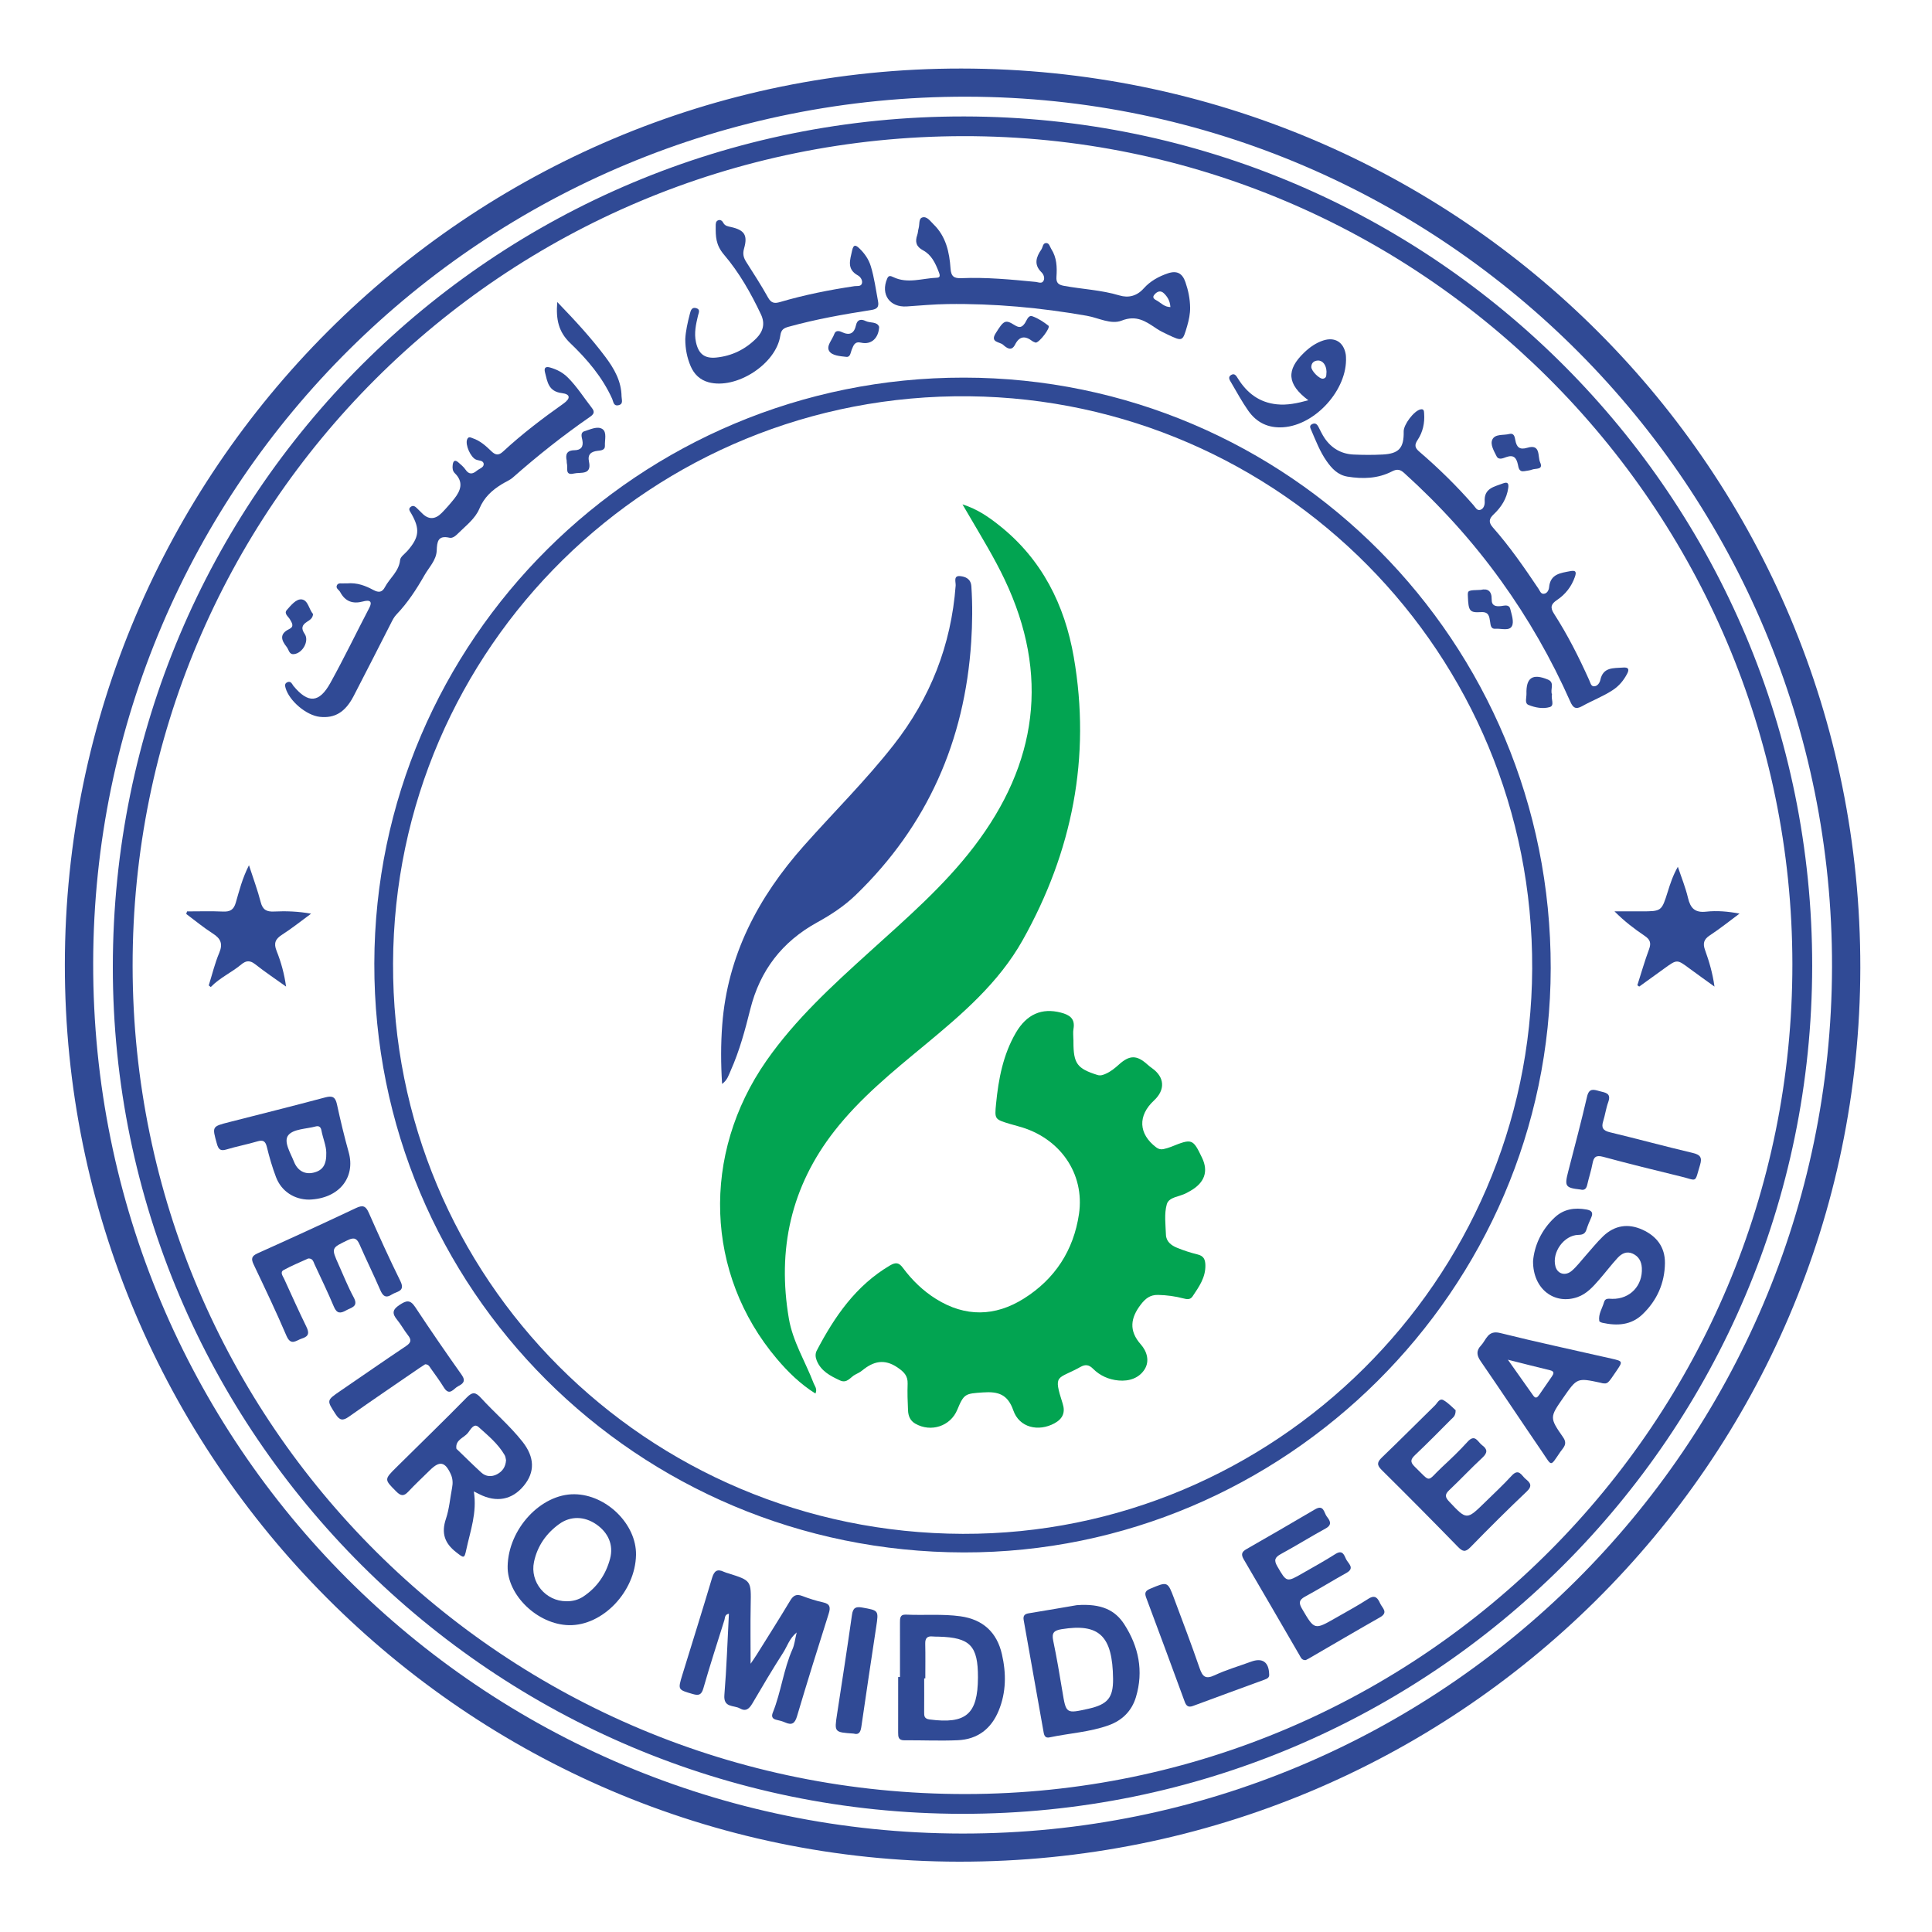 <?xml version="1.0" encoding="utf-8"?>
<!-- Generator: Adobe Illustrator 16.0.0, SVG Export Plug-In . SVG Version: 6.00 Build 0)  -->
<!DOCTYPE svg PUBLIC "-//W3C//DTD SVG 1.1//EN" "http://www.w3.org/Graphics/SVG/1.1/DTD/svg11.dtd">
<svg version="1.1" id="Layer_1" xmlns="http://www.w3.org/2000/svg" xmlns:xlink="http://www.w3.org/1999/xlink" x="0px" y="0px"
	 width="150px" height="150px" viewBox="0 0 150 150" enable-background="new 0 0 150 150" xml:space="preserve">
<g>
	<defs>
		<rect id="SVGID_1_" x="0.402" y="0.402" width="149.195" height="149.195"/>
	</defs>
	<clipPath id="SVGID_2_">
		<use xlink:href="#SVGID_1_"  overflow="visible"/>
	</clipPath>
	<path clip-path="url(#SVGID_2_)" fill="#304A95" d="M5.035,74.872C5.072,36.508,36.318,5.287,74.642,5.321
		c38.7,0.034,69.842,31.19,69.792,69.823c-0.051,38.396-31.361,69.444-69.985,69.396C36.177,144.492,4.997,113.198,5.035,74.872
		 M74.704,142.356c37.214,0.044,67.453-30.078,67.534-67.28c0.083-37.164-30.07-67.498-67.164-67.569
		C37.595,7.436,7.291,37.485,7.234,74.779C7.177,112.104,37.334,142.311,74.704,142.356"/>
	<path clip-path="url(#SVGID_2_)" fill="#304A95" d="M140.698,74.992c-0.023,36.375-29.601,65.873-66.017,65.833
		c-36.374-0.041-65.937-29.535-65.921-65.768C8.777,38.459,38.31,8.976,74.887,9.041C111.269,9.104,140.721,38.621,140.698,74.992
		 M10.296,75.021c0.043,35.603,28.928,64.302,64.685,64.268c35.423-0.031,64.209-28.94,64.179-64.45
		c-0.029-35.463-28.921-64.312-64.364-64.269C39.063,10.613,10.253,39.402,10.296,75.021"/>
	<path clip-path="url(#SVGID_2_)" fill="#304A95" d="M74.84,29.318c25.224,0.021,45.592,20.523,45.557,45.854
		c-0.033,24.927-20.604,45.398-45.575,45.358c-25.382-0.04-45.816-20.462-45.76-45.732C29.117,49.667,49.621,29.296,74.84,29.318
		 M74.75,119.087c24.202,0.072,44.1-19.687,44.209-43.864c0.11-24.524-19.586-44.184-43.702-44.456
		c-24.589-0.277-44.646,19.462-44.74,44.022C30.423,99.238,50.188,119.016,74.75,119.087"/>
	<path clip-path="url(#SVGID_2_)" fill="#304A95" d="M26.933,45.294c0.81-0.075,1.455,0.191,2.068,0.518
		c0.398,0.211,0.669,0.184,0.882-0.223c0.373-0.711,1.091-1.214,1.181-2.11c0.025-0.253,0.365-0.478,0.568-0.709
		c0.921-1.051,0.992-1.697,0.293-2.91c-0.106-0.185-0.262-0.349-0.019-0.521c0.186-0.131,0.337-0.009,0.471,0.123
		c0.127,0.125,0.258,0.249,0.382,0.376c0.52,0.538,1.043,0.491,1.54-0.017c0.341-0.348,0.664-0.717,0.968-1.098
		c0.512-0.641,0.74-1.302,0.045-1.983c-0.18-0.175-0.193-0.409-0.164-0.648c0.041-0.329,0.184-0.418,0.446-0.185
		c0.191,0.17,0.4,0.336,0.541,0.545c0.276,0.412,0.559,0.369,0.891,0.091c0.192-0.161,0.541-0.244,0.528-0.511
		c-0.014-0.3-0.387-0.256-0.605-0.352c-0.416-0.184-0.84-1.146-0.683-1.558c0.104-0.272,0.289-0.146,0.443-0.094
		c0.576,0.195,1.018,0.595,1.44,1.005c0.315,0.305,0.56,0.349,0.907,0.027c1.471-1.363,3.065-2.573,4.7-3.732
		c0.554-0.394,0.535-0.725-0.127-0.806c-1.049-0.127-1.125-0.867-1.314-1.603c-0.095-0.369,0.045-0.484,0.396-0.385
		c0.528,0.15,0.995,0.394,1.389,0.791c0.712,0.714,1.244,1.567,1.86,2.356c0.249,0.319,0.121,0.493-0.151,0.682
		c-2.093,1.448-4.083,3.028-5.992,4.712c-0.243,0.213-0.564,0.337-0.845,0.51c-0.766,0.471-1.384,1.021-1.756,1.915
		c-0.32,0.77-1.049,1.317-1.65,1.914c-0.182,0.18-0.417,0.394-0.669,0.336c-0.906-0.206-0.963,0.314-0.991,0.998
		c-0.031,0.745-0.599,1.297-0.942,1.899c-0.616,1.082-1.307,2.149-2.183,3.062c-0.186,0.194-0.295,0.416-0.411,0.643
		c-0.972,1.897-1.93,3.801-2.914,5.691c-0.655,1.258-1.467,1.737-2.625,1.613c-1.045-0.112-2.369-1.234-2.658-2.236
		c-0.057-0.197-0.075-0.358,0.137-0.452c0.168-0.074,0.295-0.001,0.384,0.152c0.025,0.044,0.051,0.09,0.083,0.129
		c1.143,1.38,2.001,1.348,2.874-0.229c1.056-1.909,2.004-3.878,3.014-5.814c0.348-0.668-0.165-0.592-0.473-0.51
		c-0.806,0.214-1.391,0.005-1.782-0.731c-0.091-0.172-0.361-0.282-0.255-0.516c0.104-0.23,0.361-0.133,0.556-0.155
		C26.811,45.284,26.915,45.294,26.933,45.294"/>
	<path clip-path="url(#SVGID_2_)" fill="#304A95" d="M108.982,33.494c-0.009-0.531,0.796-1.589,1.293-1.706
		c0.291-0.068,0.282,0.141,0.294,0.315c0.056,0.741-0.101,1.445-0.508,2.058c-0.255,0.381-0.216,0.604,0.124,0.896
		c1.502,1.289,2.913,2.672,4.216,4.164c0.142,0.161,0.27,0.449,0.534,0.363c0.272-0.088,0.353-0.413,0.337-0.644
		c-0.068-1.037,0.743-1.146,1.415-1.408c0.342-0.132,0.469-0.03,0.413,0.355c-0.117,0.833-0.545,1.492-1.134,2.048
		c-0.372,0.351-0.407,0.621-0.055,1.021c1.31,1.484,2.435,3.11,3.536,4.752c0.111,0.164,0.178,0.419,0.422,0.393
		c0.264-0.03,0.384-0.299,0.402-0.508c0.097-1.035,0.89-1.103,1.644-1.25c0.435-0.084,0.496,0.059,0.357,0.453
		c-0.267,0.76-0.739,1.355-1.393,1.793c-0.451,0.302-0.544,0.566-0.23,1.053c1.059,1.643,1.938,3.385,2.739,5.167
		c0.082,0.182,0.132,0.46,0.344,0.475c0.288,0.02,0.471-0.276,0.517-0.492c0.223-1.025,1.03-0.903,1.759-0.963
		c0.417-0.034,0.514,0.118,0.32,0.486c-0.267,0.508-0.616,0.933-1.104,1.256c-0.755,0.499-1.601,0.815-2.383,1.253
		c-0.504,0.283-0.712,0.126-0.921-0.345c-1.472-3.322-3.27-6.463-5.394-9.41c-2.198-3.052-4.716-5.825-7.507-8.347
		c-0.3-0.271-0.538-0.333-0.941-0.125c-1.088,0.563-2.267,0.602-3.459,0.407c-0.748-0.122-1.219-0.627-1.622-1.205
		c-0.521-0.742-0.839-1.587-1.196-2.411c-0.072-0.167-0.168-0.34,0.067-0.458c0.241-0.121,0.385-0.002,0.493,0.207
		c0.155,0.296,0.294,0.604,0.48,0.878c0.539,0.792,1.301,1.233,2.257,1.275c0.743,0.033,1.49,0.037,2.234-0.001
		C108.619,35.226,109.007,34.782,108.982,33.494"/>
	<path clip-path="url(#SVGID_2_)" fill="#304A95" d="M61.854,126.744c-0.576,0.481-0.733,1.075-1.043,1.557
		c-0.832,1.295-1.616,2.622-2.395,3.951c-0.242,0.411-0.502,0.658-0.977,0.387c-0.463-0.264-1.282-0.026-1.198-1.045
		c0.172-2.091,0.24-4.191,0.351-6.306c-0.335,0.061-0.294,0.317-0.349,0.493c-0.555,1.765-1.124,3.525-1.634,5.301
		c-0.147,0.514-0.36,0.577-0.823,0.442c-1.159-0.338-1.167-0.321-0.808-1.493c0.77-2.504,1.556-5.002,2.304-7.511
		c0.161-0.54,0.388-0.739,0.919-0.486c0.115,0.055,0.241,0.086,0.364,0.125c1.773,0.563,1.755,0.563,1.718,2.465
		c-0.029,1.501-0.006,3.004-0.006,4.55c0.15-0.224,0.32-0.459,0.474-0.707c0.871-1.394,1.752-2.781,2.598-4.192
		c0.241-0.4,0.479-0.538,0.93-0.366c0.528,0.201,1.07,0.376,1.62,0.497c0.566,0.123,0.591,0.405,0.438,0.888
		c-0.837,2.646-1.666,5.293-2.455,7.952c-0.167,0.562-0.394,0.719-0.92,0.487c-0.21-0.092-0.437-0.157-0.662-0.202
		c-0.341-0.069-0.421-0.264-0.301-0.561c0.648-1.604,0.829-3.354,1.536-4.941C61.686,127.687,61.721,127.293,61.854,126.744"/>
	<path clip-path="url(#SVGID_2_)" fill="#304A95" d="M92.401,23.871c0.007,0.493-0.093,0.967-0.23,1.439
		c-0.352,1.209-0.348,1.213-1.515,0.665c-0.302-0.142-0.605-0.289-0.882-0.475c-0.817-0.55-1.539-1.062-2.689-0.608
		c-0.832,0.328-1.804-0.218-2.708-0.376c-3.58-0.627-7.181-0.96-10.813-0.909c-1.053,0.015-2.104,0.112-3.154,0.184
		c-1.326,0.09-2.052-0.927-1.534-2.152c0.114-0.27,0.251-0.234,0.478-0.125c1.118,0.539,2.262,0.086,3.394,0.048
		c0.327-0.011,0.192-0.304,0.124-0.481c-0.251-0.655-0.558-1.3-1.203-1.644c-0.543-0.289-0.639-0.666-0.453-1.197
		c0.059-0.168,0.057-0.356,0.108-0.528c0.085-0.289-0.013-0.741,0.284-0.83c0.361-0.108,0.613,0.283,0.863,0.525
		c0.973,0.939,1.242,2.173,1.329,3.44c0.043,0.623,0.271,0.772,0.843,0.749c1.929-0.081,3.848,0.104,5.767,0.29
		c0.205,0.02,0.495,0.175,0.619-0.105c0.099-0.218-0.01-0.487-0.168-0.641c-0.615-0.601-0.415-1.185-0.009-1.774
		c0.121-0.177,0.103-0.513,0.397-0.495c0.218,0.014,0.263,0.289,0.37,0.458c0.431,0.665,0.455,1.413,0.404,2.159
		c-0.033,0.466,0.143,0.623,0.579,0.704c1.434,0.263,2.9,0.32,4.312,0.745c0.697,0.209,1.351,0.052,1.885-0.547
		c0.501-0.562,1.155-0.926,1.876-1.169c0.704-0.237,1.126-0.004,1.363,0.691C92.258,22.549,92.391,23.197,92.401,23.871
		 M90.87,23.841c-0.031-0.48-0.226-0.799-0.502-1.067c-0.266-0.259-0.531-0.138-0.729,0.088c-0.255,0.292,0.063,0.401,0.233,0.505
		C90.166,23.547,90.412,23.833,90.87,23.841"/>
	<path clip-path="url(#SVGID_2_)" fill="#304A95" d="M36.788,115.793c0.263,1.653-0.275,3.067-0.584,4.516
		c-0.155,0.72-0.183,0.674-0.789,0.204c-0.9-0.699-1.164-1.489-0.793-2.591c0.26-0.771,0.322-1.607,0.478-2.413
		c0.071-0.363,0.053-0.717-0.102-1.056c-0.442-0.969-0.862-1.052-1.606-0.321c-0.568,0.56-1.151,1.101-1.694,1.681
		c-0.345,0.37-0.579,0.344-0.93-0.011c-0.935-0.939-0.955-0.927,0.011-1.884c1.823-1.806,3.667-3.59,5.463-5.421
		c0.45-0.46,0.696-0.403,1.091,0.029c1.055,1.153,2.256,2.171,3.229,3.403c0.954,1.207,0.982,2.364,0.104,3.426
		c-0.905,1.097-2.12,1.326-3.451,0.653C37.128,115.965,37.04,115.921,36.788,115.793 M39.289,113.368
		c-0.026-0.101-0.034-0.268-0.108-0.394c-0.511-0.881-1.295-1.525-2.034-2.186c-0.364-0.326-0.628,0.231-0.82,0.466
		c-0.315,0.386-0.98,0.53-0.895,1.205c0.005,0.042,0.063,0.078,0.101,0.114c0.61,0.587,1.21,1.186,1.835,1.756
		c0.359,0.327,0.807,0.353,1.224,0.132C38.995,114.249,39.257,113.901,39.289,113.368"/>
	<path clip-path="url(#SVGID_2_)" fill="#304A95" d="M53.204,26.33c0.031-0.621,0.183-1.297,0.358-1.968
		c0.064-0.247,0.138-0.542,0.497-0.436c0.343,0.101,0.181,0.375,0.133,0.58c-0.161,0.678-0.311,1.354-0.159,2.054
		c0.198,0.913,0.661,1.291,1.578,1.2c1.216-0.122,2.266-0.638,3.125-1.507c0.515-0.521,0.676-1.137,0.349-1.832
		c-0.779-1.655-1.699-3.271-2.862-4.634c-0.667-0.78-0.659-1.433-0.656-2.239c0-0.169-0.006-0.382,0.21-0.451
		c0.175-0.057,0.307,0.065,0.377,0.199c0.127,0.243,0.35,0.276,0.576,0.325c1.054,0.231,1.34,0.621,1.041,1.663
		c-0.124,0.433-0.045,0.72,0.169,1.058c0.577,0.91,1.167,1.815,1.689,2.756c0.244,0.438,0.499,0.479,0.932,0.353
		c1.898-0.558,3.833-0.944,5.79-1.235c0.204-0.03,0.522,0.058,0.577-0.25c0.042-0.24-0.143-0.485-0.322-0.583
		c-0.891-0.489-0.602-1.208-0.449-1.93c0.115-0.539,0.319-0.409,0.595-0.138c0.391,0.384,0.69,0.817,0.855,1.349
		c0.273,0.888,0.388,1.806,0.561,2.712c0.09,0.471-0.072,0.622-0.531,0.694c-2.156,0.336-4.304,0.716-6.412,1.3
		c-0.392,0.11-0.577,0.231-0.643,0.688c-0.322,2.212-3.432,4.208-5.579,3.618c-0.661-0.182-1.114-0.623-1.381-1.245
		C53.348,27.787,53.208,27.109,53.204,26.33"/>
	<path clip-path="url(#SVGID_2_)" fill="#304A95" d="M69.875,130.205c0-1.412,0-2.822-0.001-4.232c0-0.321-0.006-0.637,0.463-0.614
		c1.409,0.066,2.825-0.065,4.227,0.129c1.742,0.242,2.834,1.236,3.225,2.946c0.34,1.479,0.337,2.954-0.252,4.383
		c-0.582,1.417-1.649,2.226-3.175,2.294c-1.382,0.061-2.77-0.005-4.154,0.005c-0.453,0.003-0.478-0.261-0.476-0.6
		c0.006-1.438,0.002-2.875,0.002-4.311C69.78,130.205,69.828,130.205,69.875,130.205 M71.841,130.309c-0.029,0-0.058,0-0.088,0
		c0,0.871,0.006,1.743-0.002,2.613c-0.003,0.305,0.006,0.521,0.417,0.576c2.834,0.374,3.749-0.408,3.76-3.256
		c0.009-2.463-0.608-3.107-3.04-3.172c-0.154-0.005-0.308,0.003-0.461-0.014c-0.425-0.047-0.603,0.12-0.592,0.562
		C71.856,128.515,71.841,129.413,71.841,130.309"/>
	<path clip-path="url(#SVGID_2_)" fill="#304A95" d="M83.602,124.625c1.921-0.142,2.983,0.398,3.683,1.48
		c1.119,1.733,1.519,3.631,0.908,5.66c-0.326,1.084-1.071,1.81-2.117,2.186c-1.483,0.533-3.066,0.615-4.597,0.94
		c-0.307,0.065-0.404-0.12-0.45-0.382c-0.514-2.908-1.031-5.815-1.55-8.724c-0.055-0.313,0.049-0.475,0.38-0.527
		C81.302,125.023,82.742,124.771,83.602,124.625 M86.418,130.347c-0.036-3.346-1.076-4.331-4-3.856
		c-0.597,0.097-0.773,0.287-0.647,0.892c0.273,1.304,0.496,2.62,0.713,3.936c0.286,1.737,0.276,1.738,2.026,1.347
		C86.001,132.332,86.434,131.807,86.418,130.347"/>
	<path clip-path="url(#SVGID_2_)" fill="#304A95" d="M49.38,120.719c-0.049,2.851-2.588,5.513-5.208,5.459
		c-2.428-0.05-4.8-2.328-4.759-4.571c0.053-2.9,2.58-5.624,5.188-5.595C47.083,116.04,49.421,118.344,49.38,120.719 M43.976,124.32
		c0.473,0.008,0.914-0.102,1.312-0.365c1.074-0.712,1.755-1.718,2.079-2.942c0.282-1.063-0.141-2.021-1.073-2.664
		c-0.916-0.63-1.987-0.667-2.878-0.024c-1.009,0.729-1.696,1.708-1.956,2.94C41.127,122.836,42.368,124.327,43.976,124.32"/>
	<path clip-path="url(#SVGID_2_)" fill="#304A95" d="M113.015,109.489c0.004,0.452-0.2,0.559-0.338,0.699
		c-0.925,0.929-1.843,1.865-2.795,2.765c-0.352,0.333-0.431,0.544-0.045,0.919c1.324,1.288,0.887,1.189,2.129,0.028
		c0.676-0.63,1.351-1.268,1.969-1.954c0.593-0.662,0.797,0.012,1.136,0.26c0.434,0.317,0.427,0.592,0.02,0.97
		c-0.884,0.82-1.709,1.703-2.586,2.532c-0.354,0.332-0.301,0.548,0.011,0.877c1.357,1.438,1.35,1.449,2.775,0.057
		c0.697-0.683,1.416-1.349,2.074-2.067c0.559-0.61,0.769-0.007,1.08,0.248c0.34,0.28,0.571,0.521,0.099,0.969
		c-1.491,1.414-2.949,2.865-4.384,4.338c-0.404,0.413-0.612,0.328-0.972-0.039c-1.952-2.003-3.921-3.992-5.91-5.958
		c-0.396-0.391-0.366-0.612,0.016-0.979c1.391-1.332,2.745-2.7,4.124-4.047c0.185-0.182,0.341-0.578,0.656-0.397
		C112.463,108.933,112.78,109.288,113.015,109.489"/>
	<path clip-path="url(#SVGID_2_)" fill="#304A95" d="M23.936,97.707c-0.619,0.286-1.29,0.554-1.917,0.9
		c-0.303,0.169-0.059,0.466,0.042,0.685c0.566,1.239,1.124,2.482,1.721,3.705c0.231,0.471,0.213,0.752-0.334,0.922
		c-0.45,0.14-0.857,0.613-1.211-0.216c-0.796-1.866-1.673-3.697-2.544-5.53c-0.213-0.448-0.162-0.656,0.316-0.87
		c2.555-1.146,5.1-2.314,7.63-3.51c0.521-0.247,0.754-0.174,0.987,0.352c0.791,1.785,1.592,3.567,2.458,5.315
		c0.408,0.825-0.279,0.794-0.657,1.042c-0.482,0.318-0.705,0.119-0.909-0.356c-0.509-1.179-1.079-2.331-1.593-3.508
		c-0.204-0.468-0.404-0.604-0.916-0.358c-1.29,0.621-1.306,0.594-0.711,1.923c0.377,0.844,0.721,1.708,1.16,2.52
		c0.4,0.737-0.186,0.785-0.583,1.013c-0.426,0.243-0.719,0.272-0.951-0.28c-0.466-1.113-0.994-2.199-1.502-3.294
		C24.329,97.962,24.29,97.694,23.936,97.707"/>
	<path clip-path="url(#SVGID_2_)" fill="#304A95" d="M101.38,128.889c-0.306,0.021-0.381-0.195-0.479-0.367
		c-1.445-2.483-2.879-4.975-4.336-7.451c-0.225-0.384-0.162-0.584,0.206-0.795c1.782-1.021,3.56-2.048,5.328-3.091
		c0.685-0.404,0.691,0.27,0.912,0.556c0.232,0.301,0.463,0.627-0.087,0.928c-1.17,0.64-2.302,1.348-3.474,1.985
		c-0.459,0.252-0.565,0.466-0.286,0.947c0.73,1.258,0.711,1.271,1.998,0.53c0.844-0.486,1.701-0.954,2.522-1.479
		c0.563-0.359,0.68,0.1,0.83,0.412c0.159,0.327,0.707,0.679,0.016,1.061c-1.076,0.597-2.123,1.249-3.205,1.835
		c-0.488,0.265-0.494,0.508-0.23,0.956c0.963,1.641,0.95,1.651,2.622,0.692c0.847-0.486,1.707-0.95,2.524-1.479
		c0.548-0.354,0.739-0.02,0.92,0.373c0.159,0.345,0.654,0.685-0.016,1.065c-1.853,1.05-3.687,2.132-5.529,3.199
		C101.53,128.817,101.438,128.86,101.38,128.889"/>
	<path clip-path="url(#SVGID_2_)" fill="#304A95" d="M119.026,97.908c0.099-1.166,0.628-2.412,1.697-3.4
		c0.697-0.644,1.539-0.764,2.448-0.602c0.388,0.068,0.55,0.227,0.37,0.626c-0.139,0.304-0.267,0.612-0.368,0.93
		c-0.103,0.323-0.289,0.408-0.628,0.414c-1.121,0.021-2.075,1.36-1.781,2.448c0.158,0.588,0.771,0.773,1.278,0.334
		c0.385-0.334,0.695-0.753,1.036-1.136c0.462-0.516,0.892-1.064,1.39-1.542c0.892-0.85,1.942-1.014,3.06-0.502
		c1.097,0.501,1.75,1.355,1.737,2.59c-0.018,1.561-0.621,2.906-1.746,3.981c-0.88,0.844-1.972,0.902-3.103,0.654
		c-0.093-0.021-0.239-0.081-0.249-0.141c-0.086-0.536,0.234-0.979,0.371-1.466c0.092-0.334,0.379-0.257,0.639-0.253
		c1.379,0.022,2.374-1.027,2.294-2.407c-0.029-0.497-0.238-0.892-0.709-1.104c-0.479-0.217-0.869,0.002-1.174,0.333
		c-0.502,0.548-0.951,1.143-1.44,1.702c-0.474,0.542-0.957,1.086-1.662,1.336C120.704,101.334,119.009,100.097,119.026,97.908"/>
	<path clip-path="url(#SVGID_2_)" fill="#304A95" d="M124.42,107.396c-0.049-0.013-0.098-0.029-0.148-0.039
		c-1.823-0.391-1.823-0.391-2.894,1.152c-1.06,1.528-1.086,1.548-0.017,3.085c0.372,0.536,0.003,0.806-0.225,1.14
		c-0.8,1.17-0.626,1.125-1.386,0.015c-1.607-2.35-3.179-4.725-4.793-7.068c-0.316-0.458-0.351-0.818,0.026-1.216
		c0.418-0.439,0.518-1.214,1.49-0.971c2.862,0.715,5.748,1.327,8.624,1.984c0.914,0.208,0.912,0.213,0.394,0.975
		C124.822,107.442,124.822,107.442,124.42,107.396 M117.071,105.567c0.75,1.063,1.361,1.934,1.979,2.798
		c0.201,0.28,0.344,0.086,0.467-0.089c0.324-0.461,0.644-0.927,0.961-1.393c0.146-0.215,0.244-0.406-0.135-0.498
		C119.332,106.143,118.322,105.883,117.071,105.567"/>
	<path clip-path="url(#SVGID_2_)" fill="#304A95" d="M24.005,93.138c-1.151,0.001-2.154-0.643-2.572-1.738
		c-0.291-0.764-0.521-1.555-0.714-2.35c-0.114-0.471-0.306-0.562-0.751-0.429c-0.785,0.233-1.595,0.384-2.379,0.621
		c-0.463,0.142-0.625,0.01-0.75-0.439c-0.374-1.349-0.392-1.339,0.969-1.686c2.484-0.632,4.971-1.256,7.448-1.916
		c0.551-0.147,0.782-0.032,0.904,0.533c0.271,1.252,0.57,2.5,0.914,3.733C27.613,91.398,26.353,93.061,24.005,93.138 M25.332,89.489
		c0.001-0.515-0.261-1.111-0.38-1.739c-0.046-0.242-0.189-0.362-0.437-0.294c-0.735,0.198-1.73,0.191-2.126,0.674
		c-0.404,0.492,0.167,1.384,0.435,2.062c0.285,0.721,0.858,1.009,1.518,0.852C25.051,90.875,25.357,90.438,25.332,89.489"/>
	<path clip-path="url(#SVGID_2_)" fill="#304A95" d="M19.33,67.176c0.349,1.078,0.679,1.958,0.911,2.865
		c0.153,0.594,0.455,0.757,1.035,0.729c0.936-0.045,1.875-0.012,2.878,0.167c-0.749,0.549-1.476,1.134-2.256,1.634
		c-0.523,0.335-0.662,0.662-0.424,1.255c0.347,0.87,0.599,1.775,0.736,2.771c-0.802-0.574-1.624-1.125-2.398-1.734
		c-0.401-0.314-0.708-0.295-1.075,0.013c-0.755,0.634-1.676,1.031-2.372,1.757c-0.053-0.042-0.105-0.084-0.158-0.126
		c0.265-0.843,0.471-1.713,0.813-2.524c0.302-0.713,0.115-1.114-0.5-1.507c-0.717-0.458-1.377-1.007-2.061-1.517
		c0.021-0.066,0.042-0.132,0.063-0.198c0.934,0,1.868-0.03,2.799,0.012c0.551,0.024,0.828-0.144,0.987-0.696
		C18.575,69.159,18.803,68.22,19.33,67.176"/>
	<path clip-path="url(#SVGID_2_)" fill="#304A95" d="M127.122,76.5c0.3-0.939,0.569-1.889,0.914-2.812
		c0.178-0.48,0.07-0.75-0.337-1.023c-0.804-0.544-1.579-1.131-2.349-1.907c0.689,0,1.381,0.001,2.072,0
		c1.584-0.003,1.583-0.003,2.062-1.527c0.198-0.633,0.401-1.265,0.785-1.934c0.268,0.804,0.592,1.595,0.786,2.416
		c0.188,0.799,0.536,1.165,1.414,1.068c0.829-0.091,1.675-0.02,2.588,0.15c-0.765,0.567-1.507,1.168-2.304,1.689
		c-0.481,0.314-0.559,0.638-0.37,1.152c0.32,0.885,0.585,1.791,0.729,2.827c-0.643-0.464-1.292-0.924-1.931-1.397
		c-0.973-0.723-0.97-0.728-1.939-0.028c-0.658,0.475-1.315,0.949-1.973,1.424C127.22,76.565,127.171,76.533,127.122,76.5"/>
	<path clip-path="url(#SVGID_2_)" fill="#304A95" d="M33.01,105.922c-0.131,0.085-0.305,0.192-0.473,0.308
		c-1.819,1.251-3.647,2.489-5.451,3.763c-0.462,0.326-0.709,0.301-1.026-0.191c-0.7-1.086-0.725-1.066,0.368-1.813
		c1.696-1.157,3.38-2.333,5.088-3.475c0.397-0.266,0.453-0.476,0.159-0.846c-0.302-0.383-0.532-0.821-0.841-1.197
		c-0.39-0.475-0.389-0.778,0.175-1.15c0.517-0.341,0.824-0.451,1.223,0.153c1.174,1.778,2.382,3.534,3.614,5.272
		c0.351,0.497,0.083,0.696-0.282,0.883c-0.345,0.176-0.665,0.81-1.107,0.087c-0.309-0.502-0.662-0.979-1.004-1.459
		C33.352,106.116,33.285,105.925,33.01,105.922"/>
	<path clip-path="url(#SVGID_2_)" fill="#304A95" d="M122.705,92.354c-1.176-0.131-1.247-0.246-0.951-1.393
		c0.5-1.938,1.015-3.872,1.465-5.821c0.154-0.667,0.5-0.555,0.947-0.429c0.441,0.124,0.96,0.132,0.698,0.856
		c-0.175,0.479-0.241,0.997-0.394,1.486c-0.157,0.503-0.016,0.726,0.516,0.854c2.146,0.514,4.275,1.098,6.424,1.603
		c0.586,0.139,0.763,0.338,0.583,0.931c-0.438,1.457-0.181,1.22-1.486,0.904c-2.02-0.491-4.037-0.989-6.041-1.531
		c-0.56-0.151-0.732,0.021-0.825,0.529c-0.102,0.554-0.286,1.092-0.408,1.643C123.162,92.302,123.011,92.435,122.705,92.354"/>
	<path clip-path="url(#SVGID_2_)" fill="#304A95" d="M98.537,129.976c0.034,0.265-0.142,0.352-0.349,0.428
		c-1.856,0.679-3.715,1.358-5.569,2.047c-0.35,0.129-0.518,0.002-0.636-0.324c-0.992-2.702-1.987-5.4-2.997-8.094
		c-0.146-0.389-0.033-0.538,0.325-0.688c1.345-0.566,1.346-0.579,1.857,0.793c0.664,1.781,1.344,3.558,1.961,5.355
		c0.229,0.667,0.45,0.915,1.182,0.57c0.902-0.424,1.873-0.7,2.813-1.048C98.004,128.69,98.508,129.028,98.537,129.976"/>
	<path clip-path="url(#SVGID_2_)" fill="#304A95" d="M101.579,31.075c-1.669-1.249-1.725-2.357-0.326-3.699
		c0.432-0.414,0.909-0.753,1.479-0.94c0.902-0.295,1.582,0.124,1.748,1.059c0.014,0.075,0.018,0.153,0.021,0.229
		c0.131,2.511-2.37,5.285-4.882,5.449c-1.162,0.076-2.062-0.368-2.708-1.291c-0.485-0.69-0.887-1.439-1.316-2.167
		c-0.111-0.19-0.293-0.431-0.012-0.602c0.274-0.166,0.405,0.075,0.531,0.277c0.703,1.127,1.664,1.864,3.022,2.001
		C99.935,31.473,100.695,31.317,101.579,31.075 M102.99,28.864c-0.012-0.529-0.306-0.901-0.691-0.871
		c-0.291,0.022-0.478,0.183-0.49,0.488c-0.013,0.311,0.647,0.976,0.924,0.919C103.045,29.337,102.956,29.056,102.99,28.864"/>
	<path clip-path="url(#SVGID_2_)" fill="#304A95" d="M66.262,134.594c-1.49-0.102-1.488-0.104-1.271-1.518
		c0.392-2.563,0.793-5.125,1.155-7.693c0.078-0.551,0.284-0.667,0.803-0.573c1.274,0.23,1.274,0.209,1.079,1.501
		c-0.387,2.564-0.775,5.13-1.145,7.698C66.823,134.426,66.736,134.723,66.262,134.594"/>
	<path clip-path="url(#SVGID_2_)" fill="#304A95" d="M43.266,23.45c1.392,1.443,2.631,2.786,3.732,4.255
		c0.688,0.917,1.243,1.884,1.259,3.07c0.004,0.254,0.168,0.608-0.257,0.69c-0.374,0.072-0.378-0.291-0.469-0.496
		c-0.76-1.689-1.947-3.075-3.256-4.328C43.374,25.778,43.149,24.816,43.266,23.45"/>
	<path clip-path="url(#SVGID_2_)" fill="#304A95" d="M114.966,45.798c0.524-0.126,0.86,0.073,0.847,0.734
		c-0.008,0.504,0.303,0.568,0.721,0.524c0.259-0.027,0.626-0.159,0.721,0.22c0.11,0.44,0.305,1,0.131,1.334
		c-0.21,0.401-0.837,0.172-1.281,0.208c-0.363,0.03-0.374-0.292-0.412-0.537c-0.063-0.424-0.1-0.794-0.713-0.756
		c-0.881,0.054-0.97-0.089-1.014-1.22C113.945,45.83,113.945,45.83,114.966,45.798"/>
	<path clip-path="url(#SVGID_2_)" fill="#304A95" d="M43.997,35.762c-0.097-0.438-0.029-0.797,0.604-0.806
		c0.506-0.008,0.72-0.27,0.61-0.798c-0.048-0.229-0.166-0.576,0.158-0.674c0.456-0.138,1.013-0.424,1.396-0.176
		c0.373,0.241,0.177,0.852,0.201,1.298c0.02,0.349-0.317,0.369-0.558,0.395c-0.524,0.058-0.799,0.278-0.679,0.843
		c0.229,1.078-0.669,0.797-1.167,0.919c-0.742,0.182-0.452-0.464-0.552-0.79C43.996,35.926,44.003,35.871,43.997,35.762"/>
	<path clip-path="url(#SVGID_2_)" fill="#304A95" d="M80.407,26.601c-0.074-0.033-0.18-0.059-0.26-0.119
		c-0.555-0.425-0.996-0.399-1.338,0.274c-0.281,0.554-0.657,0.256-0.932,0.01c-0.257-0.231-1.017-0.176-0.582-0.876
		c0.636-1.025,0.757-1.1,1.476-0.649c0.375,0.235,0.574,0.188,0.812-0.164c0.144-0.213,0.25-0.638,0.576-0.52
		c0.447,0.161,0.869,0.437,1.246,0.733C81.582,25.429,80.702,26.607,80.407,26.601"/>
	<path clip-path="url(#SVGID_2_)" fill="#304A95" d="M24.304,47.668c-0.016,0.341-0.264,0.475-0.468,0.607
		c-0.411,0.264-0.464,0.526-0.18,0.941c0.371,0.544-0.162,1.512-0.847,1.572c-0.369,0.033-0.387-0.354-0.55-0.558
		c-0.417-0.517-0.589-1.009,0.191-1.386c0.415-0.2,0.223-0.476,0.058-0.762c-0.128-0.222-0.488-0.446-0.234-0.729
		c0.319-0.356,0.718-0.865,1.15-0.815C23.926,46.598,23.985,47.318,24.304,47.668"/>
	<path clip-path="url(#SVGID_2_)" fill="#304A95" d="M68.256,25.377c-0.039,0.89-0.625,1.404-1.388,1.229
		c-0.525-0.121-0.598,0.212-0.74,0.542c-0.094,0.222-0.1,0.595-0.42,0.559c-0.474-0.054-1.106-0.09-1.33-0.452
		c-0.246-0.399,0.241-0.879,0.397-1.326c0.104-0.297,0.375-0.246,0.583-0.146c0.608,0.288,0.96,0.114,1.103-0.539
		c0.098-0.448,0.396-0.491,0.754-0.317C67.568,25.098,68.093,24.947,68.256,25.377"/>
	<path clip-path="url(#SVGID_2_)" fill="#304A95" d="M118.356,36.581c-0.427,0.076-0.452-0.27-0.509-0.524
		c-0.114-0.511-0.325-0.772-0.898-0.57c-0.242,0.084-0.596,0.26-0.759-0.07c-0.2-0.405-0.51-0.911-0.322-1.296
		c0.217-0.449,0.856-0.307,1.31-0.427c0.369-0.097,0.426,0.228,0.468,0.464c0.1,0.555,0.32,0.792,0.935,0.607
		c1.058-0.317,0.79,0.677,0.994,1.131c0.271,0.602-0.344,0.452-0.618,0.561C118.77,36.531,118.558,36.542,118.356,36.581"/>
	<path clip-path="url(#SVGID_2_)" fill="#304A95" d="M120.498,53.919c-0.102,0.339,0.229,0.86-0.18,0.98
		c-0.524,0.154-1.139,0.042-1.653-0.172c-0.306-0.128-0.144-0.561-0.151-0.855c-0.036-1.259,0.473-1.605,1.667-1.109
		C120.741,52.996,120.331,53.549,120.498,53.919"/>
	<path clip-path="url(#SVGID_2_)" fill="#02A451" d="M63.31,108.194c-1.171-0.734-2.133-1.674-3.001-2.702
		c-5.562-6.58-5.881-15.861-0.805-23.135c2.248-3.22,5.126-5.847,8.014-8.462c2.851-2.582,5.768-5.101,8.115-8.177
		c4.908-6.431,5.882-13.322,2.366-20.725c-0.794-1.671-1.758-3.244-2.688-4.837c-0.163-0.28-0.328-0.558-0.585-0.998
		c1.196,0.386,2.043,0.992,2.854,1.633c3.307,2.62,5.083,6.167,5.786,10.217c1.352,7.784-0.116,15.121-3.964,21.981
		c-1.865,3.326-4.72,5.764-7.612,8.157c-2.486,2.057-4.996,4.094-7.003,6.661c-3.384,4.328-4.452,9.223-3.539,14.571
		c0.304,1.782,1.284,3.346,1.925,5.022C63.26,107.627,63.472,107.836,63.31,108.194"/>
	<path clip-path="url(#SVGID_2_)" fill="#02A451" d="M83.342,80.736c0,0.052,0,0.104,0,0.154c-0.001,1.688,0.284,2.072,1.859,2.57
		c0.254,0.08,0.461-0.01,0.662-0.099c0.378-0.168,0.695-0.427,1.003-0.705c0.839-0.759,1.398-0.751,2.219-0.008
		c0.113,0.104,0.235,0.197,0.36,0.286c0.982,0.698,1.042,1.678,0.15,2.507c-1.274,1.185-1.205,2.594,0.171,3.64
		c0.18,0.137,0.369,0.181,0.576,0.132c0.199-0.045,0.398-0.102,0.588-0.178c1.625-0.655,1.684-0.634,2.401,0.864
		c0.504,1.058,0.188,1.938-0.921,2.566c-0.09,0.051-0.182,0.098-0.27,0.149c-0.526,0.302-1.382,0.298-1.55,0.882
		c-0.211,0.738-0.095,1.578-0.067,2.373c0.018,0.52,0.411,0.823,0.849,1.002c0.521,0.215,1.06,0.39,1.605,0.523
		c0.463,0.114,0.596,0.366,0.608,0.823c0.025,0.974-0.503,1.697-1,2.442c-0.179,0.264-0.437,0.22-0.695,0.152
		c-0.647-0.17-1.303-0.26-1.978-0.274c-0.617-0.014-0.98,0.281-1.335,0.74c-0.808,1.048-0.947,2.039-0.009,3.099
		c0.488,0.551,0.7,1.294,0.302,1.934c-0.431,0.688-1.202,0.946-2.023,0.871c-0.764-0.069-1.447-0.371-1.991-0.917
		c-0.303-0.306-0.59-0.348-0.957-0.142c-1.813,1.015-2.148,0.5-1.393,2.859c0.212,0.664,0.023,1.165-0.639,1.525
		c-1.248,0.675-2.729,0.338-3.194-1.003c-0.439-1.264-1.19-1.477-2.356-1.396c-1.372,0.095-1.476,0.091-1.996,1.349
		c-0.528,1.276-2.043,1.773-3.256,1.078c-0.405-0.231-0.547-0.605-0.567-1.024c-0.034-0.693-0.055-1.388-0.031-2.08
		c0.02-0.622-0.289-0.92-0.79-1.262c-1.026-0.695-1.871-0.471-2.731,0.23c-0.157,0.128-0.342,0.229-0.526,0.315
		c-0.39,0.186-0.643,0.727-1.206,0.463c-0.753-0.351-1.485-0.726-1.813-1.564c-0.097-0.249-0.115-0.515,0.01-0.752
		c1.384-2.641,3.034-5.047,5.684-6.609c0.463-0.273,0.707-0.218,1.008,0.189c0.708,0.954,1.554,1.776,2.563,2.407
		c2.277,1.426,4.598,1.377,6.83-0.029c2.405-1.513,3.855-3.734,4.274-6.557c0.467-3.157-1.498-5.959-4.703-6.813
		c-0.223-0.06-0.445-0.121-0.666-0.188c-1.177-0.358-1.186-0.359-1.068-1.563c0.188-1.929,0.548-3.817,1.539-5.518
		c0.846-1.446,2.021-1.94,3.489-1.561c0.677,0.175,1.127,0.463,0.983,1.267c-0.049,0.274-0.007,0.564-0.007,0.847H83.342z"/>
	<path clip-path="url(#SVGID_2_)" fill="#304A95" d="M56.063,84.157c-0.1-1.582-0.103-3.083,0.011-4.587
		c0.411-5.411,2.797-9.915,6.336-13.902c2.317-2.611,4.806-5.07,6.965-7.824c2.858-3.643,4.474-7.757,4.822-12.376
		c0.021-0.27-0.201-0.797,0.353-0.738c0.396,0.041,0.827,0.197,0.867,0.794c0.096,1.439,0.08,2.875-0.013,4.313
		c-0.5,7.679-3.399,14.264-8.955,19.64c-0.896,0.869-1.93,1.545-3.006,2.138c-2.724,1.5-4.438,3.732-5.192,6.746
		c-0.404,1.619-0.839,3.234-1.523,4.766C56.576,83.466,56.482,83.848,56.063,84.157"/>
</g>
</svg>
